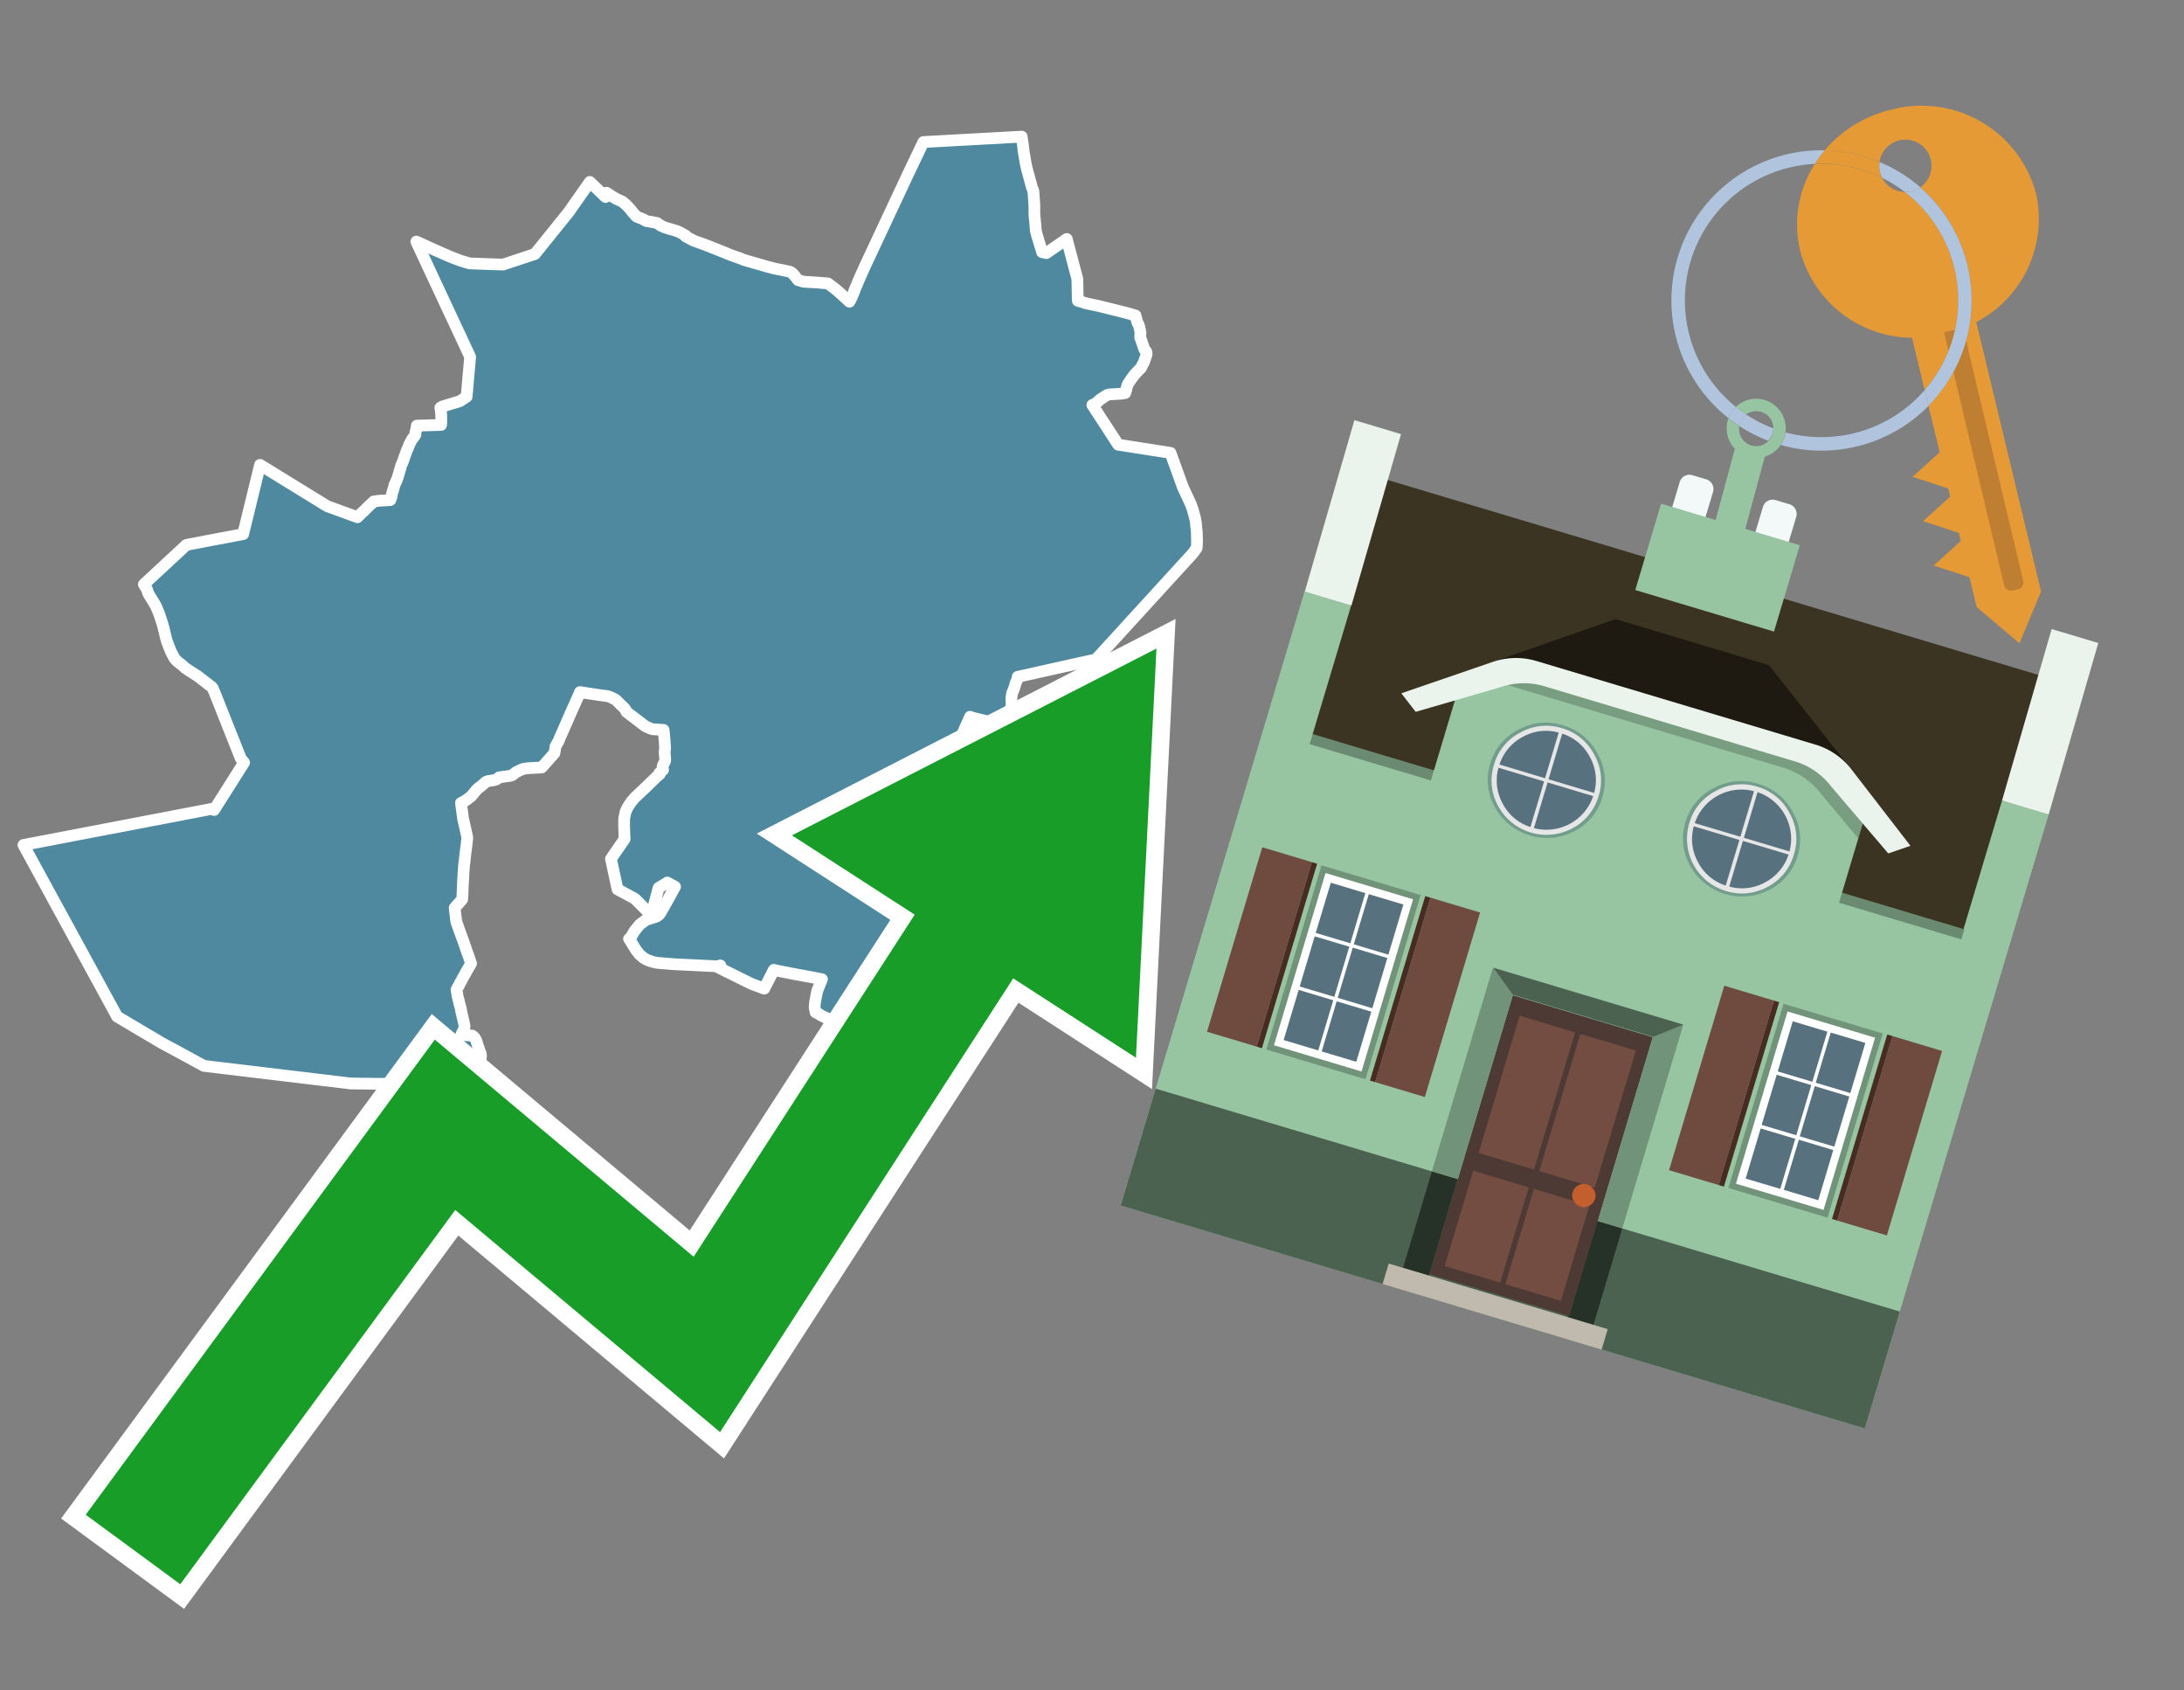 <svg id="Text" xmlns="http://www.w3.org/2000/svg" width="93.05" height="72" viewBox="0 0 93.05 72"><rect x="0" y="0" width="93.05" height="72" fill="#808080" stroke="none"/><polygon points="20.03,15.2 17.76,10.34 17.74,10.29 17.92,10.37 18.33,10.56 18.44,10.61 18.6,10.68 19.1,10.9 19.27,10.97 19.64,11.11 19.84,11.17 20.01,11.22 21.43,11.27 22.79,10.82 24.24,9.02 24.26,8.99 25.13,7.75 25.8,8.39 25.83,8.27 25.84,8.21 26,8.31 26.05,8.35 26.28,8.48 26.43,8.55 26.52,8.59 26.59,8.65 26.66,8.71 26.74,8.79 26.85,8.91 26.96,9.05 27.07,9.17 27.1,9.21 27.15,9.24 27.28,9.29 27.41,9.34 27.45,9.37 27.55,9.42 27.74,9.45 28,9.5 28.04,9.53 28.1,9.57 28.15,9.61 28.33,9.69 28.43,9.72 28.63,9.78 28.83,9.84 28.91,9.87 28.99,9.91 29.06,9.95 29.22,10.04 29.21,10.07 29.48,10.21 29.55,10.25 29.97,10.4 30.05,10.43 30.18,10.48 30.76,10.71 31.15,10.87 31.55,11.01 31.69,11.07 32.7,11.36 32.85,11.4 32.96,11.43 33.1,11.46 33.26,11.49 33.64,11.57 33.72,11.61 33.76,11.64 33.87,11.76 33.89,11.79 34,11.93 34.24,12 34.75,12.03 35.27,12.07 35.35,12.13 35.55,12.28 35.66,12.37 35.82,12.51 36.06,12.73 36.19,12.85 36.24,12.77 36.28,12.67 36.3,12.63 36.34,12.54 36.38,12.44 36.39,12.41 36.42,12.34 36.46,12.23 36.49,12.17 36.52,12.1 36.57,11.97 36.69,11.7 36.77,11.52 36.87,11.3 38.72,7.35 39.34,6.05 43.53,5.82 43.54,5.9 43.59,6.22 43.61,6.43 43.62,6.5 43.63,6.56 43.65,6.65 43.66,6.72 43.69,6.91 43.71,7.01 43.75,7.19 43.78,7.3 43.92,7.81 43.96,7.96 44.02,8.12 44.03,8.16 44.07,8.75 44.07,8.84 44.07,9.12 44.12,9.66 44.13,9.81 44.17,9.98 44.4,10.74 44.58,10.78 45.45,10.18 45.9,11.88 45.92,12.81 46.28,12.92 46.56,12.98 46.75,13.02 46.92,13.06 47.4,13.18 47.57,13.22 48.04,13.34 48.38,13.44 48.4,13.52 48.45,13.71 48.47,13.76 48.51,13.83 48.52,13.86 48.54,13.92 48.55,13.96 48.59,14.16 48.59,14.19 48.58,14.3 48.58,14.38 48.6,14.43 48.62,14.47 48.65,14.58 48.72,14.77 48.75,14.87 48.79,14.92 48.82,14.95 48.84,14.99 48.85,15.03 48.85,15.06 48.85,15.1 48.84,15.13 48.77,15.33 48.75,15.4 48.72,15.46 48.68,15.53 48.66,15.57 48.62,15.66 48.57,15.71 48.34,15.95 48.32,15.98 48.27,16.05 48.22,16.11 48.06,16.35 48.03,16.42 48.01,16.48 47.99,16.58 47.94,16.74 47.77,16.77 47.25,16.8 47.16,16.83 46.88,17.01 46.76,17.12 46.71,17.16 46.67,17.19 46.61,17.22 46.54,17.25 47.64,18.94 49.87,19.29 50.4,20.76 50.72,21.44 50.82,21.71 50.83,21.75 50.92,22.09 50.95,22.26 50.99,22.67 51,23.06 50.99,23.29 50.98,23.35 50.82,23.57 46.69,28.09 46,28.24 43.36,28.83 43.36,28.89 43.34,28.96 43.32,28.99 43.28,29.07 43.22,29.28 43.17,29.41 43.12,29.53 43.11,29.59 43.09,29.74 43.1,30.01 43.08,30.15 43.09,30.29 43.08,30.39 43.08,30.5 43.08,30.59 43.09,30.64 42.87,30.68 42.53,30.73 42.26,30.77 41.39,30.56 41.33,30.53 39.63,34.34 39.22,42.5 38.84,42.8 35.55,43.63 35.51,43.57 35.45,43.49 35.41,43.44 35.37,43.41 35.23,43.37 35.16,43.34 35.02,43.27 34.95,43.23 34.9,43.2 34.84,43.16 34.75,43.12 34.71,42.92 34.71,42.84 34.72,42.72 34.75,42.56 34.79,42.35 34.82,42.2 35.02,41.71 34.51,41.61 33.85,41.49 33.55,41.43 33.08,41.34 32.97,41.31 32.56,42.11 32.08,41.93 31.98,41.89 30.63,41.22 30.69,41.12 30.58,41.16 28.73,41.07 27.99,41.01 27.81,40.97 27.63,40.91 27.54,40.87 27.42,40.8 27.35,40.74 27.24,40.65 27.19,40.58 27.11,40.48 26.99,40.29 26.85,40.06 26.8,39.99 26.87,39.94 26.92,39.85 27,39.71 27.03,39.66 27.15,39.51 27.26,39.38 27.39,39.28 27.53,39.18 27.85,39.08 27.99,39.03 28.07,38.97 28.1,38.94 28.14,38.88 28.42,38.39 28.66,37.95 28.76,37.77 28.43,37.59 28.06,37.82 27.82,38.71 27.57,38.8 27.05,38.28 26.31,37.88 26.03,36.58 26.61,35.74 26.59,35.19 26.59,35.09 26.59,35.01 26.59,34.92 26.6,34.84 26.65,34.58 26.73,34.41 26.79,34.31 26.89,34.16 27.05,33.97 27.54,33.51 27.98,33.08 28.11,32.97 28.09,32.93 28.25,32.79 28.23,32.66 28.24,32.62 28.25,32.58 28.27,32.55 28.29,32.51 28.33,32.43 28.34,32.39 28.34,32.34 28.34,32.28 28.33,32.24 28.33,32.2 28.33,32.16 28.32,32.11 28.32,32.05 28.32,32 28.32,31.96 28.33,31.93 28.34,31.86 28.33,31.81 28.33,31.71 28.32,31.66 28.32,31.61 28.32,31.53 28.31,31.5 28.31,31.45 28.3,31.37 28.3,31.32 28.29,31.27 28.29,31.23 28.28,31.19 28.28,31.15 28.27,31.09 27.8,31.06 27.71,31.03 27.62,30.99 27.53,30.95 27.48,30.92 27.41,30.87 27.32,30.8 26.73,30.35 26.69,30.32 26.64,30.21 26.53,30.09 26.49,30.06 26.4,29.97 26.37,29.94 26.3,29.87 26.27,29.84 26.24,29.81 26.18,29.78 26.05,29.71 25.97,29.68 25.88,29.65 25.63,29.62 24.71,29.48 24.68,29.56 24.37,30.25 23.86,31.41 23.8,31.56 23.69,31.75 23.67,31.78 23.62,32.08 23.08,32.69 22.5,32.72 22.29,32.75 22.11,32.83 21.99,32.89 21.83,33.01 21.77,33.04 21.27,33.11 21.23,33.14 21.18,33.18 21.12,33.21 20.99,33.24 20.79,33.27 20.71,33.3 20.67,33.33 20.63,33.37 20.58,33.41 20.55,33.44 20.51,33.47 20.41,33.55 20.37,33.58 20.33,33.61 20.31,33.64 20.27,33.68 20.22,33.74 20.18,33.79 20.15,33.83 20.11,33.88 20.07,33.92 19.94,34.02 19.89,34.06 19.84,34.09 19.8,34.12 19.64,34.2 19.73,34.87 19.91,35.67 19.88,35.96 19.86,36.13 19.83,36.35 19.79,36.73 19.78,36.78 19.77,36.88 19.76,36.98 19.72,37.69 19.7,38.21 19.69,38.31 19.45,38.58 19.37,38.67 19.44,39.25 19.54,39.54 19.77,40.17 19.92,40.61 19.95,40.68 19.96,40.71 20.07,41.04 19.93,41.28 19.87,41.38 19.83,41.46 19.79,41.53 19.72,41.65 19.66,41.77 19.61,41.85 19.55,41.98 19.53,42.01 19.5,42.05 19.45,42.16 19.47,42.27 19.49,42.4 19.5,42.45 19.52,42.53 19.55,42.64 19.56,42.68 19.57,42.75 19.61,42.87 19.63,42.95 19.64,43.01 19.65,43.05 19.65,43.08 19.76,43.54 19.79,43.69 19.79,43.75 19.78,43.8 19.77,43.83 19.76,43.86 19.74,43.89 19.72,43.93 19.71,43.96 19.68,44.01 19.67,44.04 19.65,44.08 20.12,44.11 20.16,44.14 20.2,44.18 20.24,44.22 20.26,44.26 20.27,44.29 20.29,44.32 20.3,44.35 20.31,44.38 20.34,44.49 20.36,44.54 20.38,44.59 20.39,44.63 20.4,44.66 20.41,44.69 20.43,44.75 20.45,44.79 20.46,44.84 20.48,44.88 20.48,44.91 20.49,44.94 20.49,44.98 20.49,45.02 20.48,45.07 20.47,45.11 20.47,45.15 20.47,45.2 20.46,45.24 20.45,45.29 20.44,45.33 20.43,45.37 20.42,45.43 20.4,45.47 20.39,45.51 20.38,45.57 20.37,45.62 20.35,45.67 20.35,45.72 20.35,45.76 20.35,45.8 20.35,45.86 20.35,45.91 20.34,45.95 20.33,46.01 19.68,45.83 18.81,46.11 18.76,46.19 14.95,46.15 8.69,45.4 7.44,44.72 6.9,44.43 4.99,43.3 1,35.99 9.04,34.45 9.12,34.5 10.4,32.48 10.26,32.31 9.12,29.44 9.09,29.38 9.07,29.32 9.01,29.25 8.41,28.79 8.05,28.56 7.89,28.45 7.77,28.34 7.59,28.2 7.53,28.15 7.45,28.06 7.41,28 7.32,27.83 7.25,27.68 7.11,27.31 7.09,27.25 6.97,26.75 6.92,26.57 6.78,26.14 6.72,26 6.64,25.81 6.6,25.74 6.33,25.3 6.31,25.25 6.26,25.1 6.19,24.99 6.13,24.89 7.94,23.21 8.88,23.03 10.36,22.75 11.08,19.8 13.94,21.56 15.23,22.03 15.43,21.83 15.49,21.78 15.59,21.68 15.63,21.64 15.75,21.52 15.79,21.49 15.92,21.36 16.14,21.33 16.63,21.3 16.64,21.27 16.66,21.22 16.67,21.19 16.68,21.15 16.69,21.09 16.7,21.06 16.7,21.03 16.71,21 16.72,20.96 16.73,20.93 16.74,20.9 16.76,20.86 16.77,20.79 16.8,20.7 16.81,20.65 16.83,20.61 16.88,20.51 16.9,20.45 16.93,20.38 16.95,20.33 16.96,20.28 16.99,20.19 17,20.15 17.02,20.08 17.04,20.01 17.05,19.98 17.06,19.95 17.07,19.91 17.08,19.87 17.09,19.83 17.12,19.77 17.14,19.71 17.16,19.68 17.17,19.65 17.18,19.62 17.19,19.59 17.2,19.56 17.22,19.51 17.23,19.48 17.24,19.43 17.27,19.37 17.32,19.22 17.34,19.17 17.37,19.11 17.39,19.06 17.41,19.01 17.45,18.91 17.47,18.87 17.49,18.83 17.51,18.79 17.55,18.72 17.58,18.68 17.65,18.59 17.68,18.55 17.7,18.51 17.7,18.45 17.7,18.41 17.71,18.38 17.72,18.34 17.74,18.3 17.74,18.27 17.75,18.24 17.75,18.21 17.75,18.18 17.76,18.13 18.79,18.1 18.8,18.01 18.8,17.92 18.8,17.83 18.8,17.75 18.8,17.68 18.79,17.62 18.79,17.57 18.78,17.47 18.77,17.42 18.76,17.37 18.8,17.34 18.86,17.31 18.96,17.28 19.59,17.09 19.65,17.05 19.79,16.96 19.82,16.93 19.88,16.9 " fill="#4e89a0" stroke="#fff" stroke-linejoin="round" stroke-width="0.5"/><polygon points="49.272 27.624 33.741 35.58 38.97 38.959 29.553 53.529 18.525 44.281 3.652 64.518 7.681 67.479 19.396 51.538 30.678 60.999 43.169 41.673 48.398 45.053 49.272 27.624" fill="none" stroke="#fff" stroke-miterlimit="10" stroke-width="1.5"/><polygon points="49.272 27.624 33.741 35.58 38.97 38.959 29.553 53.529 18.525 44.281 3.652 64.518 7.681 67.479 19.396 51.538 30.678 60.999 43.169 41.673 48.398 45.053 49.272 27.624" fill="#179d28"/><path d="M80.19,7.577a1.16,1.16,0,0,1-.094-.251,1.114,1.114,0,0,1-.018-.429A6.367,6.367,0,0,0,77.743,6.4a5.269,5.269,0,0,0-.423.577c.1,0,.192-.007.288-.007A5.794,5.794,0,0,1,80.19,7.577Z" fill="#e69a35"/><path d="M77.608,6.4A6.394,6.394,0,0,0,73.64,17.81a1.26,1.26,0,0,1,.317-.48A5.821,5.821,0,0,1,77.32,6.981a5.269,5.269,0,0,1,.423-.577Z" fill="#b0c4de"/><path d="M84.2,13.72a4.962,4.962,0,0,0,2.545-5.48,5.047,5.047,0,0,0-6.179-3.566A5.322,5.322,0,0,0,77.743,6.4a6.367,6.367,0,0,1,2.335.493,1.114,1.114,0,1,1,1.736,1.084,6.392,6.392,0,0,1,.347,9.3l.479,1.985-.438.4-.716.648.92.3.6.2.082.341-.438.4-.716.648.92.3.605.2.082.341-.438.4-.716.649.92.3.605.2.307,1.274,1.821,1.534.921-2.2Z" fill="#e69a35"/><path d="M81.154,8.179a1.115,1.115,0,0,1-.964-.6,5.794,5.794,0,0,0-2.582-.6c-.1,0-.192,0-.288.007a4.783,4.783,0,0,0-.625,3.685,4.962,4.962,0,0,0,4.765,3.715L82,16.617a5.82,5.82,0,0,0-.846-8.438Z" fill="#e69a35"/><path d="M74.1,18.142a6.386,6.386,0,0,0,1.232.63.73.73,0,0,0,.224-.527h0a5.783,5.783,0,0,1-1.159-.593A.733.733,0,0,0,74.1,18.142Z" fill="#b0c4de"/><path d="M74.4,17.652q-.228-.152-.44-.322a1.26,1.26,0,0,0-.317.48c.148.117.3.228.46.332A.733.733,0,0,1,74.4,17.652Z" fill="#b0c4de"/><path d="M74.824,16.984a1.257,1.257,0,0,0-.867.346c.141.114.288.222.44.322a.731.731,0,0,1,1.159.593h0a.732.732,0,1,1-1.463,0,.7.7,0,0,1,.007-.1c-.158-.1-.312-.215-.46-.332a1.258,1.258,0,0,0,.273,1.3l-.979,3.635,1.275.341.98-3.639a1.266,1.266,0,0,0,.681-.5,1.249,1.249,0,0,0,.2-.538,1.328,1.328,0,0,0,.012-.168A1.262,1.262,0,0,0,74.824,16.984Z" fill="#97c4a1"/><path d="M85.974,25.1l-.226.053a.3.3,0,0,1-.362-.223l-2.56-10.777.81-.193L86.2,24.736A.3.3,0,0,1,85.974,25.1Z" fill="#bf7f32"/><path d="M80.1,7.326a1.16,1.16,0,0,0,.094.251,5.833,5.833,0,0,1,.964.6,1.137,1.137,0,0,0,.287-.031,1.108,1.108,0,0,0,.373-.167A6.371,6.371,0,0,0,80.078,6.9,1.114,1.114,0,0,0,80.1,7.326Z" fill="#b0c4de"/><path d="M77.608,18.618a5.836,5.836,0,0,1-1.534-.2,1.24,1.24,0,0,1-.2.537,6.4,6.4,0,0,0,6.291-1.666L82,16.617A5.807,5.807,0,0,1,77.608,18.618Z" fill="#b0c4de"/><path d="M81.814,7.981a1.108,1.108,0,0,1-.373.167,1.137,1.137,0,0,1-.287.031A5.82,5.82,0,0,1,82,16.617l.161.667a6.392,6.392,0,0,0-.347-9.3Z" fill="#b0c4de"/><polygon points="83.79 39.753 55.78 31.364 58.988 20.404 86.964 28.783 83.79 39.753 83.79 39.753" fill="#3c3422" fill-rule="evenodd"/><polygon points="81.705 53.32 87.284 34.692 85.297 34.097 83.656 39.575 55.926 31.269 57.567 25.791 55.579 25.196 47.746 51.348 79.451 60.844 81.705 53.32" fill="#97c4a1" fill-rule="evenodd"/><rect x="69.522" y="21.148" width="0.444" height="28.983" transform="translate(15.592 92.226) rotate(-73.326)" opacity="0.3"/><polygon points="87.284 34.692 85.297 34.097 87.411 26.793 89.398 27.388 87.284 34.692 87.284 34.692" fill="#eaf3ec" fill-rule="evenodd"/><polygon points="57.578 25.794 55.591 25.199 57.705 17.896 59.692 18.491 57.578 25.794 57.578 25.794" fill="#eaf3ec" fill-rule="evenodd"/><polygon points="79.451 60.844 80.943 55.865 49.238 46.369 47.747 51.348 79.451 60.844 79.451 60.844" fill="#4c6251" fill-rule="evenodd"/><path d="M71.566,20.528l-.522,1.743,1.418.425.523-1.744a.432.432,0,0,0-.289-.536l-.593-.177A.431.431,0,0,0,71.566,20.528Z" fill="#f3f9f8" fill-rule="evenodd"/><path d="M75.111,21.589l-.522,1.743,1.418.425.522-1.743a.43.43,0,0,0-.289-.536l-.593-.178A.43.43,0,0,0,75.111,21.589Z" fill="#f3f9f8" fill-rule="evenodd"/><polygon points="75.368 28.329 68.829 26.37 63.807 28.121 78.733 32.591 75.368 28.329" fill="#1e1a11"/><polygon points="78.248 32.422 64.442 28.287 62.236 28.998 60.064 36.247 77.453 41.455 79.651 34.116 78.248 32.422" fill="#97c4a1"/><path d="M77.74,32.516S65.088,28.725,65,28.7l-.938.43,11.892,3.562a3.175,3.175,0,0,1,1.532,1l1.685,2.02.327-1.09Z" fill-rule="evenodd" opacity="0.2"/><path d="M77.35,31.716,65.458,28.154a3.041,3.041,0,0,0-1.854.037l-3.9,1.339.611.79,3.626-1.054a3.045,3.045,0,0,1,1.855-.037l10.673,3.2A3.028,3.028,0,0,1,78,33.477l2.45,2.874.945-.325-2.518-3.26A3.036,3.036,0,0,0,77.35,31.716Z" fill="#eaf3ec"/><polygon points="76.683 23.223 70.773 21.453 69.671 25.132 75.581 26.902 76.683 23.223 76.683 23.223" fill="#97c4a1" fill-rule="evenodd"/><g id="Symbol_9_0_Layer2_0_MEMBER_8_MEMBER_21_MEMBER_0_FILL" data-name="Symbol 9 0 Layer2 0 MEMBER 8 MEMBER 21 MEMBER 0 FILL"><path d="M66.584,30.892a2.39,2.39,0,0,0-1.891.189,2.317,2.317,0,0,0-1.2,1.448A2.345,2.345,0,0,0,63.7,34.4a2.528,2.528,0,0,0,3.367,1.008,2.339,2.339,0,0,0,1.2-1.447,2.313,2.313,0,0,0-.208-1.87A2.394,2.394,0,0,0,66.584,30.892Z" fill="#729d8c"/></g><g id="Symbol_9_0_Layer2_0_MEMBER_8_MEMBER_21_MEMBER_1_FILL" data-name="Symbol 9 0 Layer2 0 MEMBER 8 MEMBER 21 MEMBER 1 FILL"><path d="M66.547,31.016a2.241,2.241,0,0,0-1.769.185,2.213,2.213,0,0,0-1.127,1.376,2.239,2.239,0,0,0,.185,1.768,2.341,2.341,0,0,0,3.145.942,2.234,2.234,0,0,0,1.126-1.376,2.207,2.207,0,0,0-.185-1.768A2.237,2.237,0,0,0,66.547,31.016Z" fill="#e6e6e6"/></g><g id="Symbol_9_0_Layer2_0_MEMBER_8_MEMBER_21_MEMBER_2_MEMBER_0_FILL" data-name="Symbol 9 0 Layer2 0 MEMBER 8 MEMBER 21 MEMBER 2 MEMBER 0 FILL"><path d="M65.787,33.284,63.843,32.7a2.036,2.036,0,0,0,.186,1.539,2.015,2.015,0,0,0,1.175.986Z" fill="#58717f"/></g><g id="Symbol_9_0_Layer2_0_MEMBER_8_MEMBER_21_MEMBER_2_MEMBER_1_FILL" data-name="Symbol 9 0 Layer2 0 MEMBER 8 MEMBER 21 MEMBER 2 MEMBER 1 FILL"><path d="M65.827,33.148l.582-1.944a2.01,2.01,0,0,0-1.523.178,2.037,2.037,0,0,0-1,1.183Z" fill="#58717f"/></g><g id="Symbol_9_0_Layer2_0_MEMBER_8_MEMBER_21_MEMBER_2_MEMBER_2_FILL" data-name="Symbol 9 0 Layer2 0 MEMBER 8 MEMBER 21 MEMBER 2 MEMBER 2 FILL"><path d="M67.878,33.91l-1.943-.582-.582,1.944a2.1,2.1,0,0,0,2.525-1.362Z" fill="#58717f"/></g><g id="Symbol_9_0_Layer2_0_MEMBER_8_MEMBER_21_MEMBER_2_MEMBER_3_FILL" data-name="Symbol 9 0 Layer2 0 MEMBER 8 MEMBER 21 MEMBER 2 MEMBER 3 FILL"><path d="M66.558,31.249l-.582,1.943,1.943.582a2.031,2.031,0,0,0-.186-1.539A2.009,2.009,0,0,0,66.558,31.249Z" fill="#58717f"/></g><g id="Symbol_9_0_Layer2_0_MEMBER_8_MEMBER_21_MEMBER_0_FILL-2" data-name="Symbol 9 0 Layer2 0 MEMBER 8 MEMBER 21 MEMBER 0 FILL"><path d="M74.9,33.384a2.4,2.4,0,0,0-1.891.189,2.316,2.316,0,0,0-1.2,1.448,2.341,2.341,0,0,0,.209,1.87A2.527,2.527,0,0,0,75.387,37.9a2.345,2.345,0,0,0,1.2-1.447,2.314,2.314,0,0,0-.209-1.87A2.389,2.389,0,0,0,74.9,33.384Z" fill="#729d8c"/></g><g id="Symbol_9_0_Layer2_0_MEMBER_8_MEMBER_21_MEMBER_1_FILL-2" data-name="Symbol 9 0 Layer2 0 MEMBER 8 MEMBER 21 MEMBER 1 FILL"><path d="M74.867,33.508a2.239,2.239,0,0,0-1.768.185,2.21,2.21,0,0,0-1.127,1.376,2.316,2.316,0,0,0,1.564,2.883,2.261,2.261,0,0,0,1.765-.173A2.237,2.237,0,0,0,76.428,36.4a2.209,2.209,0,0,0-.185-1.769A2.239,2.239,0,0,0,74.867,33.508Z" fill="#e6e6e6"/></g><g id="Symbol_9_0_Layer2_0_MEMBER_8_MEMBER_21_MEMBER_2_MEMBER_0_FILL-2" data-name="Symbol 9 0 Layer2 0 MEMBER 8 MEMBER 21 MEMBER 2 MEMBER 0 FILL"><path d="M74.107,35.776l-1.943-.582a2.031,2.031,0,0,0,.186,1.539,2.009,2.009,0,0,0,1.175.986Z" fill="#58717f"/></g><g id="Symbol_9_0_Layer2_0_MEMBER_8_MEMBER_21_MEMBER_2_MEMBER_1_FILL-2" data-name="Symbol 9 0 Layer2 0 MEMBER 8 MEMBER 21 MEMBER 2 MEMBER 1 FILL"><path d="M74.148,35.64,74.73,33.7a2.1,2.1,0,0,0-2.525,1.362Z" fill="#58717f"/></g><g id="Symbol_9_0_Layer2_0_MEMBER_8_MEMBER_21_MEMBER_2_MEMBER_2_FILL-2" data-name="Symbol 9 0 Layer2 0 MEMBER 8 MEMBER 21 MEMBER 2 MEMBER 2 FILL"><path d="M76.2,36.4l-1.943-.582-.582,1.944a2.015,2.015,0,0,0,1.523-.178A2.036,2.036,0,0,0,76.2,36.4Z" fill="#58717f"/></g><g id="Symbol_9_0_Layer2_0_MEMBER_8_MEMBER_21_MEMBER_2_MEMBER_3_FILL-2" data-name="Symbol 9 0 Layer2 0 MEMBER 8 MEMBER 21 MEMBER 2 MEMBER 3 FILL"><path d="M74.879,33.741,74.3,35.684l1.943.582a2.1,2.1,0,0,0-1.361-2.525Z" fill="#58717f"/></g><polygon points="51.426 43.946 53.542 44.58 55.896 36.723 53.78 36.089 51.426 43.946 51.426 43.946" fill="#6e4a3f" fill-rule="evenodd"/><polygon points="53.542 44.58 53.764 44.647 56.117 36.789 55.896 36.723 53.542 44.58 53.542 44.58" fill="#482b22" fill-rule="evenodd"/><polygon points="60.706 46.726 58.59 46.092 60.943 38.235 63.059 38.868 60.706 46.726 60.706 46.726" fill="#6e4a3f" fill-rule="evenodd"/><polygon points="58.59 46.092 58.368 46.026 60.722 38.168 60.943 38.235 58.59 46.092 58.59 46.092" fill="#482b22" fill-rule="evenodd"/><rect x="53.146" y="39.209" width="8.19" height="4.408" transform="translate(1.145 84.365) rotate(-73.326)" fill="#719379"/><polygon points="60.205 38.304 56.474 37.187 54.277 44.522 58.008 45.639 60.205 38.304 60.205 38.304" fill="#fff" fill-rule="evenodd"/><path d="M59.792,38.527l-.64,2.136-1.474-.442.639-2.135,1.475.441Zm-1.621-.485-.64,2.136-1.474-.442L56.7,37.6l1.474.442Zm-2.158,1.84,1.475.441-.64,2.136-1.474-.441.639-2.136Zm-.683,2.282,1.474.441-.639,2.136L54.69,44.3l.64-2.135Zm.981,2.621.639-2.136,1.475.442-.64,2.135-1.474-.441Zm2.158-1.84L56.994,42.5l.64-2.136,1.474.442-.639,2.136Z" fill="#58717f" fill-rule="evenodd"/><polygon points="80.39 52.621 78.274 51.988 80.628 44.13 82.743 44.764 80.39 52.621 80.39 52.621" fill="#6e4a3f" fill-rule="evenodd"/><polygon points="78.274 51.988 78.053 51.921 80.406 44.064 80.628 44.13 78.274 51.988 78.274 51.988" fill="#482b22" fill-rule="evenodd"/><polygon points="71.111 49.842 73.227 50.476 75.58 42.619 73.464 41.985 71.111 49.842 71.111 49.842" fill="#6e4a3f" fill-rule="evenodd"/><polygon points="73.227 50.476 73.448 50.542 75.802 42.685 75.58 42.619 73.227 50.476 73.227 50.476" fill="#482b22" fill-rule="evenodd"/><rect x="72.83" y="45.105" width="8.19" height="4.408" transform="translate(9.534 107.426) rotate(-73.326)" fill="#719379"/><polygon points="76.159 43.083 79.889 44.2 77.692 51.535 73.962 50.418 76.159 43.083 76.159 43.083" fill="#fff" fill-rule="evenodd"/><path d="M76.381,43.5l1.475.442-.64,2.135-1.475-.441.64-2.136ZM78,43.981l1.474.442-.64,2.136-1.474-.442L78,43.981Zm.791,2.724-.64,2.135L76.679,48.4l.64-2.136,1.474.442Zm-.684,2.282-.639,2.135L76,50.68l.64-2.135,1.474.442Zm-2.26,1.65L74.375,50.2l.639-2.135,1.475.441-.64,2.136Zm-.791-2.724.64-2.135,1.474.441-.639,2.136-1.475-.442Z" fill="#58717f" fill-rule="evenodd"/><polygon points="67.888 56.431 69.118 52.323 68.019 51.994 66.789 56.102 67.888 56.431 67.888 56.431" fill="#263128" fill-rule="evenodd"/><polygon points="60.877 54.331 62.108 50.223 61.007 49.894 59.776 54.002 60.877 54.331 60.877 54.331" fill="#263128" fill-rule="evenodd"/><g id="Symbol_9_0_Layer2_0_MEMBER_8_MEMBER_12_MEMBER_0_FILL" data-name="Symbol 9 0 Layer2 0 MEMBER 8 MEMBER 12 MEMBER 0 FILL"><path d="M70.418,44.178l-5.965-1.786L60.9,54.27l5.964,1.786Z" fill="#4e3a34"/></g><g id="Symbol_9_0_Layer2_0_MEMBER_8_MEMBER_12_MEMBER_1_MEMBER_0_FILL" data-name="Symbol 9 0 Layer2 0 MEMBER 8 MEMBER 12 MEMBER 1 MEMBER 0 FILL"><path d="M65.358,49.815l1.75-5.843-2.363-.708L63,49.107Z" fill="#744d42"/></g><g id="Symbol_9_0_Layer2_0_MEMBER_8_MEMBER_12_MEMBER_1_MEMBER_1_FILL" data-name="Symbol 9 0 Layer2 0 MEMBER 8 MEMBER 12 MEMBER 1 MEMBER 1 FILL"><path d="M67.331,44.039l-1.75,5.842,2.364.708,1.75-5.842Z" fill="#744d42"/></g><g id="Symbol_9_0_Layer2_0_MEMBER_8_MEMBER_12_MEMBER_2_MEMBER_0_FILL" data-name="Symbol 9 0 Layer2 0 MEMBER 8 MEMBER 12 MEMBER 2 MEMBER 0 FILL"><path d="M63.915,54.633l1.215-4.058-2.363-.707-1.215,4.057Z" fill="#744d42"/></g><g id="Symbol_9_0_Layer2_0_MEMBER_8_MEMBER_12_MEMBER_2_MEMBER_1_FILL" data-name="Symbol 9 0 Layer2 0 MEMBER 8 MEMBER 12 MEMBER 2 MEMBER 1 FILL"><path d="M66.5,55.407l1.215-4.057-2.363-.708L64.138,54.7Z" fill="#744d42"/></g><g id="Symbol_9_0_Layer2_0_MEMBER_8_MEMBER_13_FILL" data-name="Symbol 9 0 Layer2 0 MEMBER 8 MEMBER 13 FILL"><path d="M67.959,51.058a.439.439,0,0,0-.045-.367.487.487,0,0,0-.669-.2.445.445,0,0,0-.239.282.457.457,0,0,0,.041.378.481.481,0,0,0,.293.242.459.459,0,0,0,.377-.042A.453.453,0,0,0,67.959,51.058Z" fill="#c35e2d"/></g><g id="Symbol_9_0_Layer2_0_MEMBER_8_MEMBER_14_FILL" data-name="Symbol 9 0 Layer2 0 MEMBER 8 MEMBER 14 FILL"><path d="M64.557,42.047l-.951-.833-2.6,8.68,1.1.329Z" fill="#719379"/></g><g id="Symbol_9_0_Layer2_0_MEMBER_8_MEMBER_15_FILL" data-name="Symbol 9 0 Layer2 0 MEMBER 8 MEMBER 15 FILL"><path d="M71.718,43.643l-1.2.19L68.072,52.01l1.046.313Z" fill="#719379"/></g><g id="Symbol_9_0_Layer2_0_MEMBER_8_MEMBER_16_FILL" data-name="Symbol 9 0 Layer2 0 MEMBER 8 MEMBER 16 FILL"><path d="M63.627,41.22l.836,1.156,5.961,1.786,1.294-.519Z" fill="#4c6251"/></g><polygon points="58.905 54.69 59.166 53.819 68.498 56.614 68.237 57.485 58.905 54.69 58.905 54.69" fill="#c0b9ad" fill-rule="evenodd"/></svg>